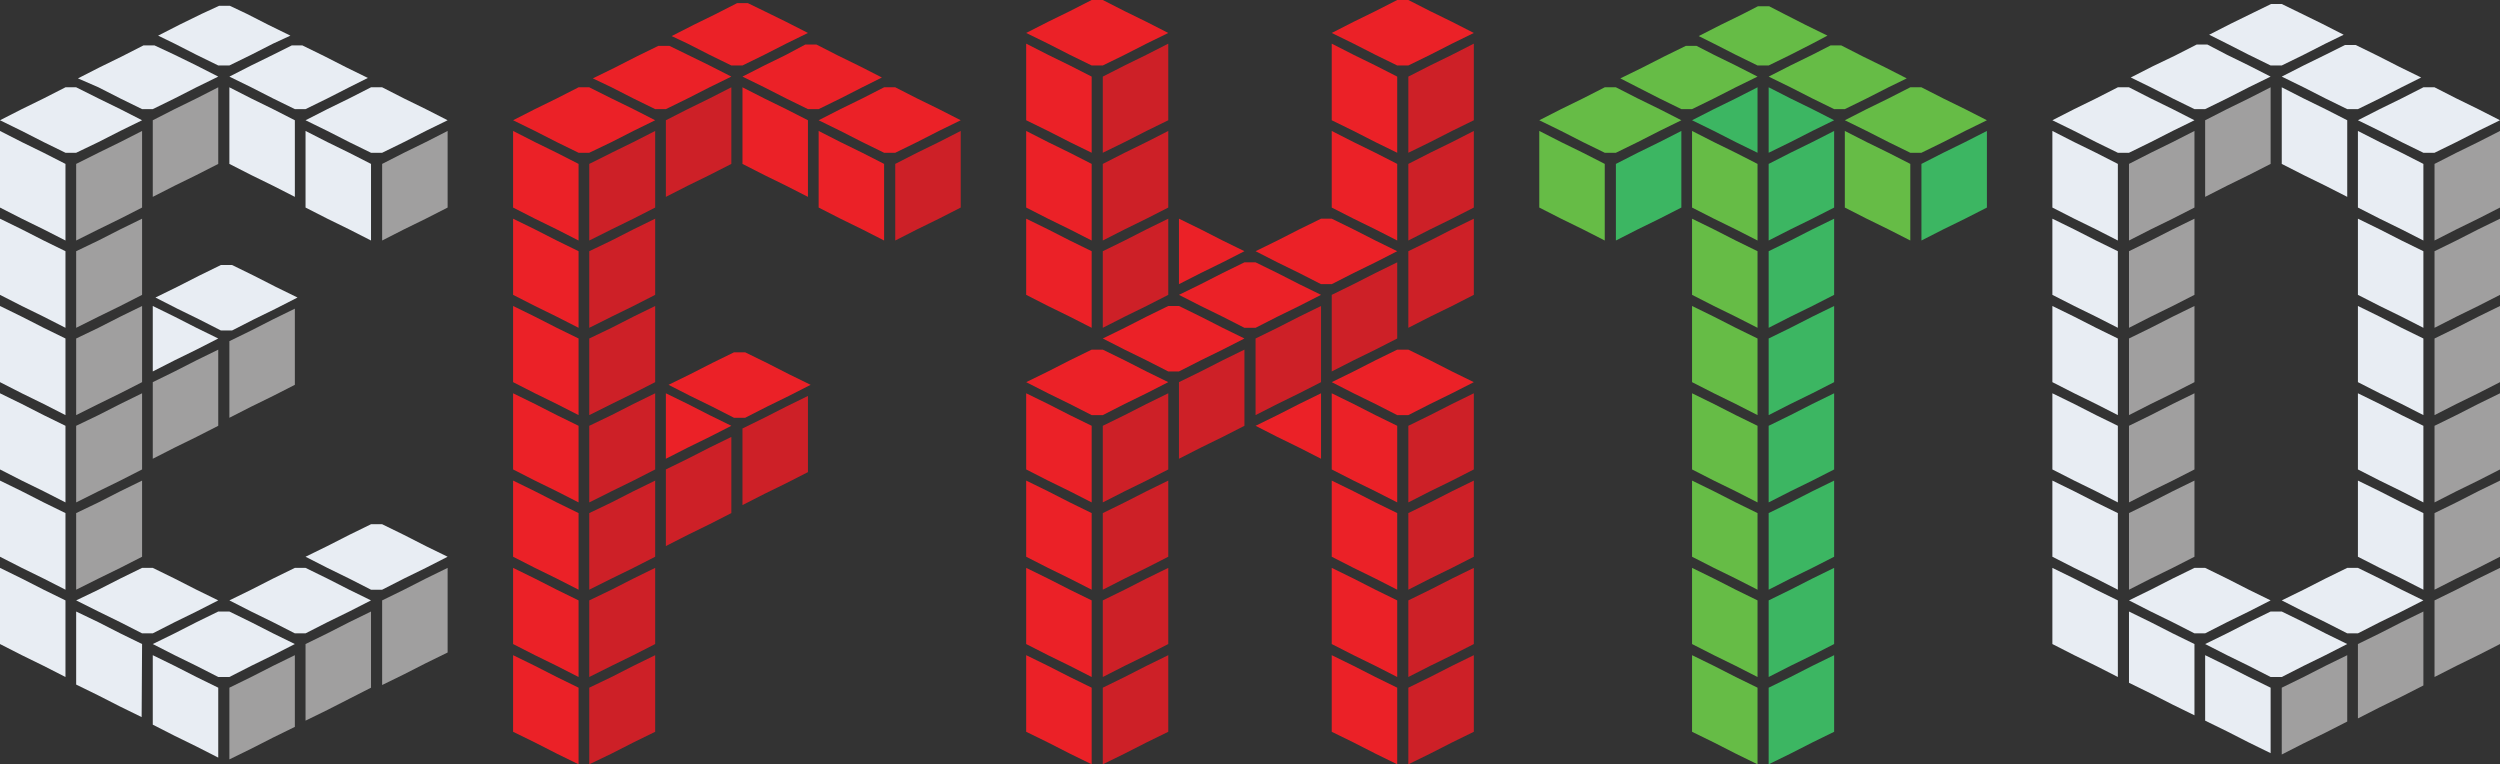 <svg xmlns="http://www.w3.org/2000/svg" viewBox="0 0 561.3 171.6"><rect x="0" y="0" width="561.3" height="171.6" fill="#333333" stroke="none"/><defs><style>.cls-1{fill:#e8edf3;}.cls-2{fill:#a09f9f;}.cls-3{fill:#eb2127;}.cls-4{fill:#cd2027;}.cls-5{fill:#66bc46;}.cls-6{fill:#3cb662;}</style></defs><title>Asset 2</title><g id="Layer_2" data-name="Layer 2"><g id="Layer_1-2" data-name="Layer 1"><polygon class="cls-1" points="14.7 34.3 9.8 31.9 4.9 29.4 0 27 4.9 24.5 9.8 22.1 14.7 19.6 17.1 19.6 22.1 22.1 27 24.5 31.9 27 27 29.4 22.1 31.9 17.1 34.3 14.7 34.3"/><polygon class="cls-1" points="14.7 54 9.8 51.5 4.9 49.1 0 46.6 0 29.4 4.9 31.9 9.8 34.3 14.7 36.8 14.7 54"/><polygon class="cls-1" points="14.7 73.6 9.8 71.1 4.9 68.7 0 66.2 0 49.1 4.9 51.5 9.8 54 14.7 56.4 14.7 73.6"/><polygon class="cls-1" points="14.7 93.2 9.8 90.7 4.9 88.3 0 85.8 0 68.7 4.9 71.1 9.8 73.6 14.7 76 14.7 93.2"/><polygon class="cls-1" points="14.7 112.8 9.8 110.3 4.9 107.9 0 105.4 0 88.3 4.9 90.7 9.8 93.2 14.7 95.6 14.7 112.8"/><polygon class="cls-1" points="14.7 132.4 9.8 129.9 4.9 127.5 0 125 0 107.9 4.9 110.3 9.8 112.8 14.7 115.2 14.7 132.4"/><polygon class="cls-1" points="14.7 152 9.8 149.5 4.9 147.1 0 144.6 0 127.5 4.9 129.9 9.8 132.4 14.7 134.8 14.7 152"/><polygon class="cls-1" points="31.9 24.5 27 22.1 22.1 19.6 17.5 17.6 22.4 15.1 27.3 12.7 32.2 10.2 34.7 10.2 39.2 12.3 44.1 14.7 49 17.2 44.1 19.6 39.2 22.1 34.3 24.5 31.9 24.5"/><polygon class="cls-2" points="17.1 54 17.1 36.8 22.1 34.3 27 31.9 31.9 29.4 31.9 46.6 27 49.1 22.1 51.5 17.1 54"/><polygon class="cls-2" points="17.1 73.6 17.1 56.4 22.1 54 27 51.5 31.9 49.1 31.9 66.2 27 68.7 22.1 71.1 17.1 73.6"/><polygon class="cls-2" points="17.1 93.2 17.1 76 22.1 73.6 27 71.1 31.9 68.7 31.9 85.8 27 88.3 22.1 90.7 17.1 93.2"/><polygon class="cls-2" points="17.1 112.8 17.1 95.6 22.1 93.2 27 90.7 31.9 88.3 31.9 105.4 27 107.9 22.1 110.3 17.1 112.8"/><polygon class="cls-2" points="17.1 132.4 17.1 115.2 22.1 112.8 27 110.3 31.9 107.9 31.9 125 27 127.5 22.1 129.9 17.1 132.4"/><polygon class="cls-1" points="31.9 142.2 27 139.7 22.1 137.3 17.1 134.8 22.1 132.4 27 129.9 31.9 127.5 34.3 127.5 39.2 129.9 44.1 132.4 49 134.8 44.1 137.3 39.2 139.7 34.3 142.2 31.9 142.2"/><polygon class="cls-1" points="31.8 161 26.9 158.6 22 156.1 17.1 153.7 17.1 137.3 22.1 139.7 27 142.2 31.9 144.6 31.8 161"/><polygon class="cls-1" points="49 14.7 44.1 12.3 39.2 9.8 35.5 8 40.4 5.5 45.3 3.1 49.2 1.3 51.6 1.3 55.4 3.1 60.3 5.6 65.2 8 61.3 9.8 56.4 12.3 51.5 14.7 49 14.7"/><polygon class="cls-2" points="34.3 44.2 34.3 27 39.2 24.5 44.1 22.1 49 19.6 49 36.8 44.1 39.3 39.2 41.7 34.3 44.2"/><polygon class="cls-1" points="49.6 74.2 44.7 71.7 39.8 69.3 34.9 66.8 39.8 64.4 44.7 61.9 49.6 59.5 52.1 59.5 57 61.9 61.9 64.4 66.8 66.8 61.9 69.3 57 71.7 52.1 74.2 49.6 74.2"/><polygon class="cls-1" points="34.3 83.4 34.3 68.7 39.2 71.1 44.1 73.6 49 76 44.1 78.5 39.2 80.9 34.3 83.4"/><polygon class="cls-2" points="34.3 103 34.3 85.8 39.2 83.4 44.1 80.9 49 78.5 49 95.6 44.1 98.1 39.2 100.5 34.3 103"/><polygon class="cls-1" points="49 152 44.1 149.5 39.2 147.1 34.3 144.6 39.2 142.2 44.1 139.7 49 137.3 51.5 137.3 56.4 139.7 61.3 142.2 66.2 144.6 61.3 147.1 56.4 149.5 51.5 152 49 152"/><polygon class="cls-1" points="49 170.1 44.1 167.6 39.2 165.2 34.3 162.7 34.3 147.1 39.2 149.5 44.1 152 49 154.4 49 170.1"/><polygon class="cls-1" points="66.2 24.5 61.3 22.1 56.4 19.6 51.5 17.2 56.4 14.7 61.3 12.3 65.5 10.2 67.9 10.2 72.8 12.6 77.7 15.1 82.6 17.5 78.4 19.6 73.5 22.1 68.6 24.5 66.2 24.5"/><polygon class="cls-1" points="66.2 44.2 61.3 41.7 56.4 39.3 51.5 36.8 51.5 19.6 56.4 22.1 61.3 24.5 66.2 27 66.2 44.2"/><polygon class="cls-2" points="51.5 93.8 51.5 76.6 56.4 74.2 61.3 71.7 66.2 69.3 66.2 86.4 61.3 88.9 56.4 91.3 51.5 93.8"/><polygon class="cls-1" points="66.2 142.2 61.3 139.7 56.4 137.3 51.5 134.8 56.4 132.4 61.3 129.9 66.2 127.5 68.6 127.5 73.5 129.9 78.4 132.4 83.3 134.8 78.4 137.3 73.5 139.7 68.6 142.2 66.2 142.2"/><polygon class="cls-2" points="51.5 170.5 51.5 154.4 56.4 152 61.3 149.5 66.2 147.1 66.2 163.2 61.3 165.6 56.4 168.1 51.5 170.5"/><polygon class="cls-1" points="83.3 34.3 78.4 31.9 73.5 29.4 68.6 27 73.5 24.5 78.4 22.1 83.3 19.6 85.8 19.6 90.7 22.1 95.6 24.5 100.5 27 95.6 29.4 90.7 31.9 85.8 34.3 83.3 34.3"/><polygon class="cls-1" points="83.3 54 78.4 51.5 73.5 49.1 68.6 46.6 68.6 29.4 73.5 31.9 78.4 34.3 83.3 36.8 83.3 54"/><polygon class="cls-1" points="83.3 132.4 78.4 129.9 73.5 127.5 68.6 125 73.5 122.6 78.4 120.1 83.3 117.7 85.8 117.7 90.7 120.1 95.6 122.6 100.5 125 95.6 127.5 90.7 129.9 85.8 132.4 83.3 132.4"/><polygon class="cls-2" points="68.6 161.8 68.6 144.6 73.5 142.2 78.4 139.7 83.3 137.3 83.3 154.4 78.4 156.9 73.5 159.4 68.6 161.8"/><polygon class="cls-2" points="85.8 54 85.8 36.8 90.7 34.3 95.6 31.9 100.5 29.4 100.5 46.6 95.6 49.1 90.7 51.5 85.8 54"/><polygon class="cls-2" points="85.8 153.8 85.8 134.8 90.7 132.4 95.6 129.9 100.5 127.5 100.5 146.5 95.6 148.9 90.7 151.4 85.8 153.8"/><polygon class="cls-3" points="129.9 34.3 125 31.9 120.1 29.4 115.2 27 120.1 24.5 125 22.1 129.9 19.6 132.3 19.6 137.3 22.1 142.2 24.5 147.1 27 142.2 29.4 137.3 31.9 132.3 34.3 129.9 34.3"/><polygon class="cls-3" points="129.9 54 125 51.5 120.1 49.1 115.2 46.6 115.2 29.4 120.1 31.9 125 34.3 129.9 36.8 129.9 54"/><polygon class="cls-3" points="129.9 73.6 125 71.1 120.1 68.7 115.2 66.2 115.2 49.1 120.1 51.5 125 54 129.9 56.4 129.9 73.6"/><polygon class="cls-3" points="129.9 93.2 125 90.7 120.1 88.3 115.2 85.8 115.2 68.7 120.1 71.1 125 73.6 129.9 76 129.9 93.2"/><polygon class="cls-3" points="129.9 112.8 125 110.3 120.1 107.9 115.2 105.4 115.2 88.3 120.1 90.7 125 93.2 129.9 95.6 129.9 112.8"/><polygon class="cls-3" points="129.9 132.4 125 129.9 120.1 127.5 115.2 125 115.2 107.9 120.1 110.3 125 112.8 129.9 115.2 129.9 132.4"/><polygon class="cls-3" points="129.9 152 125 149.5 120.1 147.1 115.2 144.6 115.2 127.5 120.1 129.9 125 132.4 129.9 134.8 129.9 152"/><polygon class="cls-3" points="129.9 171.6 125 169.2 120.1 166.7 115.2 164.3 115.2 147.1 120.1 149.5 125 152 129.9 154.4 129.9 171.6"/><polygon class="cls-3" points="147.1 24.5 142.2 22.1 137.3 19.6 133.1 17.6 138 15.2 142.9 12.7 147.8 10.3 150.3 10.3 154.4 12.3 159.3 14.7 164.2 17.2 159.3 19.6 154.4 22.1 149.5 24.5 147.1 24.5"/><polygon class="cls-4" points="132.3 54 132.3 36.8 137.3 34.3 142.2 31.9 147.1 29.4 147.1 46.6 142.2 49.1 137.3 51.5 132.3 54"/><polygon class="cls-4" points="132.3 73.6 132.3 56.4 137.3 54 142.2 51.5 147.1 49.1 147.1 66.2 142.2 68.7 137.3 71.1 132.3 73.6"/><polygon class="cls-4" points="132.3 93.2 132.3 76 137.3 73.6 142.2 71.1 147.1 68.7 147.1 85.8 142.2 88.3 137.3 90.7 132.3 93.2"/><polygon class="cls-4" points="132.3 112.8 132.3 95.6 137.3 93.2 142.2 90.7 147.1 88.3 147.1 105.4 142.2 107.9 137.3 110.3 132.3 112.8"/><polygon class="cls-4" points="132.3 132.4 132.3 115.2 137.3 112.8 142.2 110.3 147.1 107.9 147.1 125 142.2 127.5 137.3 129.9 132.3 132.4"/><polygon class="cls-4" points="132.3 152 132.3 134.8 137.3 132.4 142.2 129.9 147.1 127.5 147.1 144.6 142.2 147.1 137.3 149.5 132.3 152"/><polygon class="cls-4" points="132.3 171.6 132.3 154.4 137.3 152 142.2 149.5 147.1 147.1 147.1 164.3 142.2 166.7 137.3 169.2 132.3 171.6"/><polygon class="cls-3" points="164.2 14.7 159.3 12.3 154.4 9.8 150.8 8.1 155.7 5.6 160.6 3.2 165.5 0.7 167.9 0.7 171.6 2.5 176.5 4.9 181.4 7.4 176.5 9.8 171.6 12.3 166.7 14.7 164.2 14.7"/><polygon class="cls-4" points="149.5 44.2 149.5 27 154.4 24.5 159.3 22.1 164.2 19.6 164.2 36.8 159.3 39.3 154.4 41.7 149.5 44.2"/><polygon class="cls-3" points="164.8 93.8 159.9 91.3 155 88.9 150.1 86.4 155 84 159.9 81.5 164.8 79.1 167.3 79.1 172.2 81.5 177.1 84 182 86.4 177.1 88.9 172.2 91.3 167.3 93.8 164.8 93.8"/><polygon class="cls-3" points="149.5 103 149.5 88.3 154.4 90.7 159.3 93.2 164.2 95.6 159.3 98.1 154.4 100.5 149.5 103"/><polygon class="cls-4" points="149.5 122.6 149.5 105.4 154.4 103 159.3 100.5 164.2 98.1 164.2 115.2 159.3 117.7 154.4 120.1 149.5 122.6"/><polygon class="cls-3" points="181.4 24.5 176.5 22.1 171.6 19.6 166.7 17.2 171.6 14.7 176.5 12.3 180.8 10 183.3 10 188.2 12.5 193.1 14.9 198 17.4 193.6 19.6 188.7 22.1 183.8 24.5 181.4 24.5"/><polygon class="cls-3" points="181.4 44.2 176.5 41.7 171.6 39.3 166.7 36.8 166.7 19.6 171.6 22.1 176.5 24.5 181.4 27 181.4 44.2"/><polygon class="cls-4" points="166.7 113.4 166.7 96.2 171.6 93.8 176.5 91.3 181.4 88.9 181.4 106 176.5 108.5 171.6 110.9 166.7 113.4"/><polygon class="cls-3" points="198.5 34.3 193.6 31.9 188.7 29.4 183.8 27 188.7 24.5 193.6 22.1 198.5 19.6 201 19.6 205.9 22.1 210.8 24.5 215.7 27 210.8 29.4 205.9 31.9 201 34.3 198.5 34.3"/><polygon class="cls-3" points="198.5 54 193.6 51.5 188.7 49.1 183.8 46.6 183.8 29.4 188.7 31.9 193.6 34.3 198.5 36.8 198.5 54"/><polygon class="cls-4" points="201 54 201 36.8 205.9 34.3 210.8 31.9 215.7 29.4 215.7 46.6 210.8 49.1 205.9 51.5 201 54"/><polygon class="cls-3" points="245.1 14.7 240.2 12.3 235.3 9.8 230.4 7.4 235.3 4.9 240.2 2.5 245.1 0 247.6 0 252.5 2.5 257.4 4.9 262.3 7.4 257.4 9.8 252.5 12.3 247.6 14.7 245.1 14.7"/><polygon class="cls-3" points="245.1 34.3 240.2 31.9 235.3 29.4 230.4 27 230.4 9.8 235.3 12.3 240.2 14.7 245.1 17.2 245.1 34.3"/><polygon class="cls-3" points="245.1 54 240.2 51.5 235.3 49.1 230.4 46.6 230.4 29.4 235.3 31.9 240.2 34.3 245.1 36.8 245.1 54"/><polygon class="cls-3" points="245.1 73.6 240.2 71.1 235.3 68.7 230.4 66.2 230.4 49.1 235.3 51.5 240.2 54 245.1 56.4 245.1 73.6"/><polygon class="cls-3" points="245.1 93.2 240.2 90.7 235.3 88.3 230.4 85.8 235.3 83.4 240.2 80.9 245.1 78.5 247.6 78.5 252.5 80.9 257.4 83.4 262.3 85.8 257.4 88.3 252.5 90.7 247.6 93.2 245.1 93.2"/><polygon class="cls-3" points="245.1 112.8 240.2 110.3 235.3 107.9 230.4 105.4 230.4 88.3 235.3 90.7 240.2 93.2 245.1 95.6 245.1 112.8"/><polygon class="cls-3" points="245.1 132.4 240.2 129.9 235.3 127.5 230.4 125 230.4 107.9 235.3 110.3 240.2 112.8 245.1 115.2 245.1 132.4"/><polygon class="cls-3" points="245.1 152 240.2 149.5 235.3 147.1 230.4 144.6 230.4 127.5 235.3 129.9 240.2 132.4 245.1 134.8 245.1 152"/><polygon class="cls-3" points="245.1 171.6 240.2 169.2 235.3 166.7 230.4 164.3 230.4 147.1 235.3 149.5 240.2 152 245.1 154.4 245.1 171.6"/><polygon class="cls-4" points="247.6 34.3 247.6 17.2 252.5 14.7 257.4 12.3 262.3 9.8 262.3 27 257.4 29.4 252.5 31.9 247.6 34.3"/><polygon class="cls-4" points="247.6 54 247.6 36.8 252.5 34.3 257.4 31.9 262.3 29.4 262.3 46.6 257.4 49.1 252.5 51.5 247.6 54"/><polygon class="cls-4" points="247.6 73.6 247.6 56.4 252.5 54 257.4 51.5 262.3 49.1 262.3 66.2 257.4 68.7 252.5 71.1 247.6 73.6"/><polygon class="cls-3" points="262.3 83.4 257.4 80.9 252.5 78.5 247.6 76 252.5 73.6 257.4 71.1 262.3 68.7 264.7 68.7 269.6 71.1 274.5 73.6 279.4 76 274.5 78.5 269.6 80.9 264.7 83.4 262.3 83.4"/><polygon class="cls-4" points="247.6 112.8 247.6 95.6 252.5 93.2 257.4 90.7 262.3 88.3 262.3 105.4 257.4 107.9 252.5 110.3 247.6 112.8"/><polygon class="cls-4" points="247.6 132.4 247.6 115.2 252.5 112.8 257.4 110.3 262.3 107.9 262.3 125 257.4 127.5 252.5 129.9 247.6 132.4"/><polygon class="cls-4" points="247.6 152 247.6 134.8 252.5 132.4 257.4 129.9 262.3 127.5 262.3 144.6 257.4 147.1 252.5 149.5 247.6 152"/><polygon class="cls-4" points="247.6 171.6 247.6 154.4 252.5 152 257.4 149.5 262.3 147.1 262.3 164.3 257.4 166.7 252.5 169.2 247.6 171.6"/><polygon class="cls-3" points="264.7 63.8 264.7 49.1 269.6 51.5 274.5 54 279.4 56.4 274.5 58.9 269.6 61.3 264.7 63.8"/><polygon class="cls-3" points="279.4 73.6 274.5 71.1 269.6 68.7 264.7 66.2 269.6 63.8 274.5 61.3 279.4 58.9 281.9 58.9 286.8 61.3 291.7 63.8 296.6 66.2 291.7 68.7 286.8 71.1 281.9 73.6 279.4 73.6"/><polygon class="cls-4" points="264.7 103 264.7 85.8 269.6 83.4 274.5 80.9 279.4 78.5 279.4 95.6 274.5 98.1 269.6 100.5 264.7 103"/><polygon class="cls-3" points="296.6 63.8 291.7 61.3 286.8 58.9 281.9 56.4 286.8 54 291.7 51.5 296.6 49.1 299 49.1 303.9 51.5 308.8 54 313.7 56.4 308.8 58.9 303.9 61.3 299 63.8 296.6 63.8"/><polygon class="cls-4" points="281.9 93.2 281.9 76 286.8 73.6 291.7 71.1 296.6 68.7 296.6 85.8 291.7 88.3 286.8 90.7 281.9 93.2"/><polygon class="cls-3" points="296.6 103 291.7 100.5 286.8 98.1 281.9 95.6 286.8 93.2 291.7 90.7 296.6 88.3 296.6 103"/><polygon class="cls-3" points="313.7 14.7 308.8 12.3 303.9 9.8 299 7.4 303.9 4.9 308.8 2.5 313.7 0 316.2 0 321.1 2.5 326 4.9 330.9 7.4 326 9.8 321.1 12.3 316.2 14.7 313.7 14.7"/><polygon class="cls-3" points="313.7 34.3 308.8 31.9 303.9 29.4 299 27 299 9.8 303.9 12.3 308.8 14.7 313.7 17.2 313.7 34.3"/><polygon class="cls-3" points="313.7 54 308.8 51.5 303.9 49.1 299 46.6 299 29.4 303.9 31.9 308.8 34.3 313.7 36.8 313.7 54"/><polygon class="cls-4" points="299 83.4 299 66.2 303.9 63.8 308.8 61.3 313.7 58.9 313.7 76 308.8 78.5 303.9 80.9 299 83.4"/><polygon class="cls-3" points="313.7 93.2 308.8 90.7 303.9 88.3 299 85.8 303.9 83.4 308.8 80.9 313.7 78.5 316.2 78.5 321.1 80.9 326 83.4 330.9 85.8 326 88.3 321.1 90.7 316.2 93.2 313.7 93.2"/><polygon class="cls-3" points="313.7 112.8 308.8 110.3 303.9 107.9 299 105.4 299 88.3 303.9 90.7 308.8 93.2 313.7 95.6 313.7 112.8"/><polygon class="cls-3" points="313.7 132.4 308.8 129.9 303.9 127.5 299 125 299 107.9 303.9 110.3 308.8 112.8 313.7 115.2 313.7 132.4"/><polygon class="cls-3" points="313.7 152 308.8 149.5 303.9 147.1 299 144.6 299 127.5 303.9 129.9 308.8 132.4 313.7 134.8 313.7 152"/><polygon class="cls-3" points="313.7 171.6 308.8 169.2 303.9 166.7 299 164.3 299 147.1 303.9 149.5 308.8 152 313.7 154.4 313.7 171.6"/><polygon class="cls-4" points="316.2 34.3 316.2 17.2 321.1 14.7 326 12.3 330.9 9.8 330.9 27 326 29.4 321.1 31.9 316.2 34.3"/><polygon class="cls-4" points="316.2 54 316.2 36.8 321.1 34.3 326 31.9 330.9 29.4 330.9 46.6 326 49.1 321.1 51.5 316.2 54"/><polygon class="cls-4" points="316.2 73.6 316.2 56.4 321.1 54 326 51.5 330.9 49.1 330.9 66.2 326 68.7 321.1 71.1 316.2 73.6"/><polygon class="cls-4" points="316.2 112.8 316.2 95.6 321.1 93.2 326 90.7 330.9 88.3 330.9 105.4 326 107.9 321.1 110.3 316.2 112.8"/><polygon class="cls-4" points="316.2 132.4 316.2 115.2 321.1 112.8 326 110.3 330.9 107.9 330.9 125 326 127.5 321.1 129.9 316.2 132.4"/><polygon class="cls-4" points="316.2 152 316.2 134.8 321.1 132.4 326 129.9 330.9 127.5 330.9 144.6 326 147.1 321.1 149.5 316.2 152"/><polygon class="cls-4" points="316.2 171.6 316.2 154.4 321.1 152 326 149.5 330.9 147.1 330.9 164.3 326 166.7 321.1 169.2 316.2 171.6"/><polygon class="cls-5" points="360.3 34.3 355.4 31.9 350.5 29.4 345.6 27 350.5 24.5 355.4 22.1 360.3 19.6 362.8 19.6 367.7 22.1 372.6 24.5 377.5 27 372.6 29.4 367.7 31.9 362.8 34.3 360.3 34.3"/><polygon class="cls-5" points="360.3 54 355.4 51.5 350.5 49.1 345.6 46.6 345.6 29.4 350.5 31.9 355.4 34.3 360.3 36.8 360.3 54"/><polygon class="cls-5" points="377.5 24.5 372.6 22.1 367.7 19.6 363.8 17.6 368.7 15.2 373.6 12.7 378.5 10.3 380.9 10.3 384.8 12.3 389.7 14.7 394.6 17.2 389.7 19.6 384.8 22.1 379.9 24.5 377.5 24.5"/><polygon class="cls-6" points="362.8 54 362.8 36.8 367.7 34.3 372.6 31.9 377.5 29.4 377.5 46.6 372.6 49.1 367.7 51.5 362.8 54"/><polygon class="cls-5" points="394.6 14.7 389.7 12.3 384.8 9.8 381.4 8.1 386.3 5.6 391.2 3.2 394.7 1.4 397.2 1.4 400.5 3.1 405.4 5.6 410.3 8 406.9 9.8 402 12.3 397.1 14.7 394.6 14.7"/><polygon class="cls-6" points="394.6 34.3 389.7 31.9 384.8 29.4 379.9 27 384.8 24.5 389.7 22.1 394.6 19.6 394.6 34.3"/><polygon class="cls-5" points="394.6 54 389.7 51.5 384.8 49.1 379.9 46.6 379.9 29.4 384.8 31.9 389.7 34.3 394.6 36.8 394.6 54"/><polygon class="cls-5" points="394.6 73.6 389.7 71.1 384.8 68.7 379.9 66.2 379.9 49.1 384.8 51.5 389.7 54 394.6 56.4 394.6 73.6"/><polygon class="cls-5" points="394.6 93.2 389.7 90.7 384.8 88.3 379.9 85.8 379.9 68.7 384.8 71.1 389.7 73.6 394.6 76 394.6 93.2"/><polygon class="cls-5" points="394.6 112.8 389.7 110.3 384.8 107.9 379.9 105.4 379.9 88.3 384.8 90.7 389.7 93.2 394.6 95.6 394.6 112.8"/><polygon class="cls-5" points="394.6 132.4 389.7 129.9 384.8 127.5 379.9 125 379.9 107.9 384.8 110.3 389.7 112.8 394.6 115.2 394.6 132.4"/><polygon class="cls-5" points="394.6 152 389.7 149.5 384.8 147.1 379.9 144.6 379.9 127.5 384.8 129.9 389.7 132.4 394.6 134.8 394.6 152"/><polygon class="cls-5" points="394.6 171.6 389.7 169.2 384.8 166.7 379.9 164.3 379.9 147.1 384.8 149.5 389.7 152 394.6 154.4 394.6 171.6"/><polygon class="cls-5" points="411.8 24.5 406.9 22.1 402 19.6 397.1 17.2 402 14.7 406.9 12.3 411 10.2 413.4 10.2 418.3 12.7 423.2 15.1 428.1 17.6 424 19.6 419.1 22.1 414.2 24.5 411.8 24.5"/><polygon class="cls-6" points="397.1 34.3 397.1 19.6 402 22.1 406.9 24.5 411.8 27 406.9 29.4 402 31.9 397.1 34.3"/><polygon class="cls-6" points="397.1 54 397.1 36.8 402 34.3 406.9 31.9 411.8 29.4 411.8 46.6 406.9 49.1 402 51.5 397.1 54"/><polygon class="cls-6" points="397.1 73.6 397.1 56.4 402 54 406.9 51.5 411.8 49.1 411.8 66.2 406.9 68.7 402 71.1 397.1 73.6"/><polygon class="cls-6" points="397.1 93.2 397.1 76 402 73.6 406.9 71.1 411.8 68.7 411.8 85.8 406.9 88.3 402 90.7 397.1 93.2"/><polygon class="cls-6" points="397.1 112.8 397.1 95.6 402 93.2 406.9 90.7 411.8 88.3 411.8 105.4 406.9 107.9 402 110.3 397.1 112.8"/><polygon class="cls-6" points="397.1 132.4 397.1 115.2 402 112.8 406.9 110.3 411.8 107.9 411.8 125 406.9 127.5 402 129.9 397.1 132.4"/><polygon class="cls-6" points="397.1 152 397.1 134.8 402 132.4 406.9 129.9 411.8 127.5 411.8 144.6 406.9 147.1 402 149.5 397.1 152"/><polygon class="cls-6" points="397.1 171.6 397.1 154.4 402 152 406.9 149.5 411.8 147.1 411.8 164.3 406.9 166.7 402 169.2 397.1 171.6"/><polygon class="cls-5" points="428.9 34.3 424 31.9 419.1 29.4 414.2 27 419.1 24.5 424 22.1 428.9 19.6 431.4 19.6 436.3 22.1 441.2 24.5 446.1 27 441.2 29.4 436.3 31.9 431.4 34.3 428.9 34.3"/><polygon class="cls-5" points="428.9 54 424 51.5 419.1 49.1 414.2 46.6 414.2 29.4 419.1 31.9 424 34.3 428.9 36.8 428.9 54"/><polygon class="cls-6" points="431.4 54 431.4 36.8 436.3 34.3 441.2 31.9 446.1 29.4 446.1 46.6 441.2 49.1 436.3 51.5 431.4 54"/><polygon class="cls-1" points="475.5 34.3 470.6 31.9 465.7 29.4 460.8 27 465.7 24.5 470.6 22.1 475.5 19.6 478 19.6 482.9 22.1 487.8 24.5 492.7 27 487.8 29.4 482.9 31.9 478 34.3 475.5 34.3"/><polygon class="cls-1" points="475.5 54 470.6 51.5 465.7 49.1 460.8 46.6 460.8 29.4 465.7 31.9 470.6 34.3 475.5 36.8 475.5 54"/><polygon class="cls-1" points="475.5 73.6 470.6 71.1 465.7 68.7 460.8 66.2 460.8 49.1 465.7 51.5 470.6 54 475.5 56.4 475.5 73.6"/><polygon class="cls-1" points="475.5 93.2 470.6 90.7 465.7 88.3 460.8 85.8 460.8 68.7 465.7 71.1 470.6 73.6 475.5 76 475.5 93.2"/><polygon class="cls-1" points="475.5 112.8 470.6 110.3 465.7 107.9 460.8 105.4 460.8 88.3 465.7 90.7 470.6 93.2 475.5 95.6 475.5 112.8"/><polygon class="cls-1" points="475.5 132.4 470.6 129.9 465.7 127.5 460.8 125 460.8 107.9 465.7 110.3 470.6 112.8 475.5 115.2 475.5 132.4"/><polygon class="cls-1" points="475.5 152 470.6 149.5 465.7 147.1 460.8 144.6 460.8 127.5 465.7 129.9 470.6 132.4 475.5 134.8 475.5 152"/><polygon class="cls-1" points="492.7 24.5 487.8 22.1 482.9 19.6 478.4 17.4 483.3 14.9 488.3 12.5 493.2 10 495.6 10 500 12.3 504.9 14.7 509.8 17.2 504.9 19.6 500 22.1 495.1 24.5 492.7 24.5"/><polygon class="cls-2" points="478 54 478 36.8 482.9 34.3 487.8 31.9 492.7 29.4 492.7 46.6 487.8 49.1 482.9 51.5 478 54"/><polygon class="cls-2" points="478 73.6 478 56.4 482.9 54 487.8 51.5 492.7 49.1 492.7 66.2 487.8 68.7 482.9 71.1 478 73.6"/><polygon class="cls-2" points="478 93.2 478 76 482.9 73.6 487.8 71.1 492.7 68.7 492.7 85.8 487.8 88.3 482.9 90.7 478 93.2"/><polygon class="cls-2" points="478 112.8 478 95.6 482.9 93.2 487.8 90.7 492.7 88.3 492.7 105.4 487.8 107.9 482.9 110.3 478 112.8"/><polygon class="cls-2" points="478 132.4 478 115.2 482.9 112.8 487.8 110.3 492.7 107.9 492.7 125 487.8 127.5 482.9 129.9 478 132.4"/><polygon class="cls-1" points="492.7 142.2 487.8 139.7 482.9 137.3 478 134.8 482.9 132.4 487.8 129.9 492.7 127.5 495.1 127.5 500 129.9 504.9 132.4 509.8 134.8 504.9 137.3 500 139.7 495.1 142.2 492.7 142.2"/><polygon class="cls-1" points="492.7 160.6 487.8 158.2 482.9 155.7 478 153.3 478 137.3 482.9 139.7 487.8 142.2 492.7 144.6 492.7 160.6"/><polygon class="cls-1" points="509.8 14.7 504.9 12.3 500 9.8 496 7.8 500.9 5.3 505.8 2.9 509.9 0.9 512.3 0.9 516.4 2.9 521.3 5.3 526.2 7.8 522.1 9.8 517.2 12.3 512.3 14.7 509.8 14.7"/><polygon class="cls-2" points="495.1 44.2 495.1 27 500 24.5 504.9 22.1 509.8 19.6 509.8 36.8 504.9 39.3 500 41.7 495.1 44.2"/><polygon class="cls-1" points="509.8 152 504.9 149.5 500 147.1 495.1 144.6 500 142.2 504.9 139.7 509.8 137.3 512.3 137.3 517.2 139.7 522.1 142.2 527 144.6 522.1 147.1 517.2 149.5 512.3 152 509.8 152"/><polygon class="cls-1" points="509.8 169.1 504.9 166.7 500 164.2 495.1 161.8 495.1 147.1 500 149.5 504.9 152 509.8 154.4 509.8 169.1"/><polygon class="cls-1" points="527 24.5 522.1 22.1 517.2 19.6 512.3 17.2 517.2 14.7 522.1 12.3 526.5 10.1 528.9 10.1 533.8 12.5 538.7 15 543.6 17.4 539.2 19.6 534.3 22.1 529.4 24.5 527 24.5"/><polygon class="cls-1" points="527 44.2 522.1 41.7 517.2 39.3 512.3 36.8 512.3 19.6 517.2 22.1 522.1 24.5 527 27 527 44.2"/><polygon class="cls-1" points="527 142.2 522.1 139.7 517.2 137.3 512.3 134.8 517.2 132.4 522.1 129.9 527 127.5 529.4 127.5 534.3 129.9 539.2 132.4 544.1 134.8 539.2 137.3 534.3 139.7 529.4 142.2 527 142.2"/><polygon class="cls-2" points="512.3 169.4 512.3 154.4 517.2 152 522.1 149.5 527 147.1 527 162 522.1 164.5 517.2 166.9 512.3 169.4"/><polygon class="cls-1" points="544.1 34.3 539.2 31.9 534.3 29.4 529.4 27 534.3 24.5 539.2 22.1 544.1 19.6 546.6 19.6 551.5 22.1 556.4 24.5 561.3 27 556.4 29.4 551.5 31.9 546.6 34.3 544.1 34.3"/><polygon class="cls-1" points="544.1 54 539.2 51.5 534.3 49.1 529.4 46.6 529.4 29.4 534.3 31.9 539.2 34.3 544.1 36.8 544.1 54"/><polygon class="cls-1" points="544.1 73.6 539.2 71.1 534.3 68.7 529.4 66.2 529.4 49.1 534.3 51.5 539.2 54 544.1 56.4 544.1 73.6"/><polygon class="cls-1" points="544.1 93.2 539.2 90.7 534.3 88.3 529.4 85.8 529.4 68.7 534.3 71.1 539.2 73.6 544.1 76 544.1 93.2"/><polygon class="cls-1" points="544.1 112.8 539.2 110.3 534.3 107.9 529.4 105.4 529.4 88.3 534.3 90.7 539.2 93.2 544.1 95.6 544.1 112.8"/><polygon class="cls-1" points="544.1 132.4 539.2 129.9 534.3 127.5 529.4 125 529.4 107.9 534.3 110.3 539.2 112.8 544.1 115.2 544.1 132.4"/><polygon class="cls-2" points="529.4 161.3 529.4 144.6 534.3 142.2 539.2 139.7 544.1 137.3 544.1 153.9 539.2 156.4 534.3 158.8 529.4 161.3"/><polygon class="cls-2" points="546.6 54 546.6 36.8 551.5 34.3 556.4 31.9 561.3 29.4 561.3 46.6 556.4 49.1 551.5 51.5 546.6 54"/><polygon class="cls-2" points="546.6 73.6 546.6 56.4 551.5 54 556.4 51.5 561.3 49.1 561.3 66.2 556.4 68.7 551.5 71.1 546.6 73.6"/><polygon class="cls-2" points="546.6 93.2 546.6 76 551.5 73.6 556.4 71.1 561.3 68.7 561.3 85.8 556.4 88.3 551.5 90.7 546.6 93.2"/><polygon class="cls-2" points="546.6 112.8 546.6 95.6 551.5 93.2 556.4 90.7 561.3 88.3 561.3 105.4 556.4 107.9 551.5 110.3 546.6 112.8"/><polygon class="cls-2" points="546.6 132.4 546.6 115.2 551.5 112.8 556.4 110.3 561.3 107.9 561.3 125 556.4 127.5 551.5 129.9 546.6 132.4"/><polygon class="cls-2" points="546.6 152 546.6 134.8 551.5 132.4 556.4 129.9 561.3 127.5 561.3 144.6 556.4 147.1 551.5 149.5 546.6 152"/></g></g></svg>